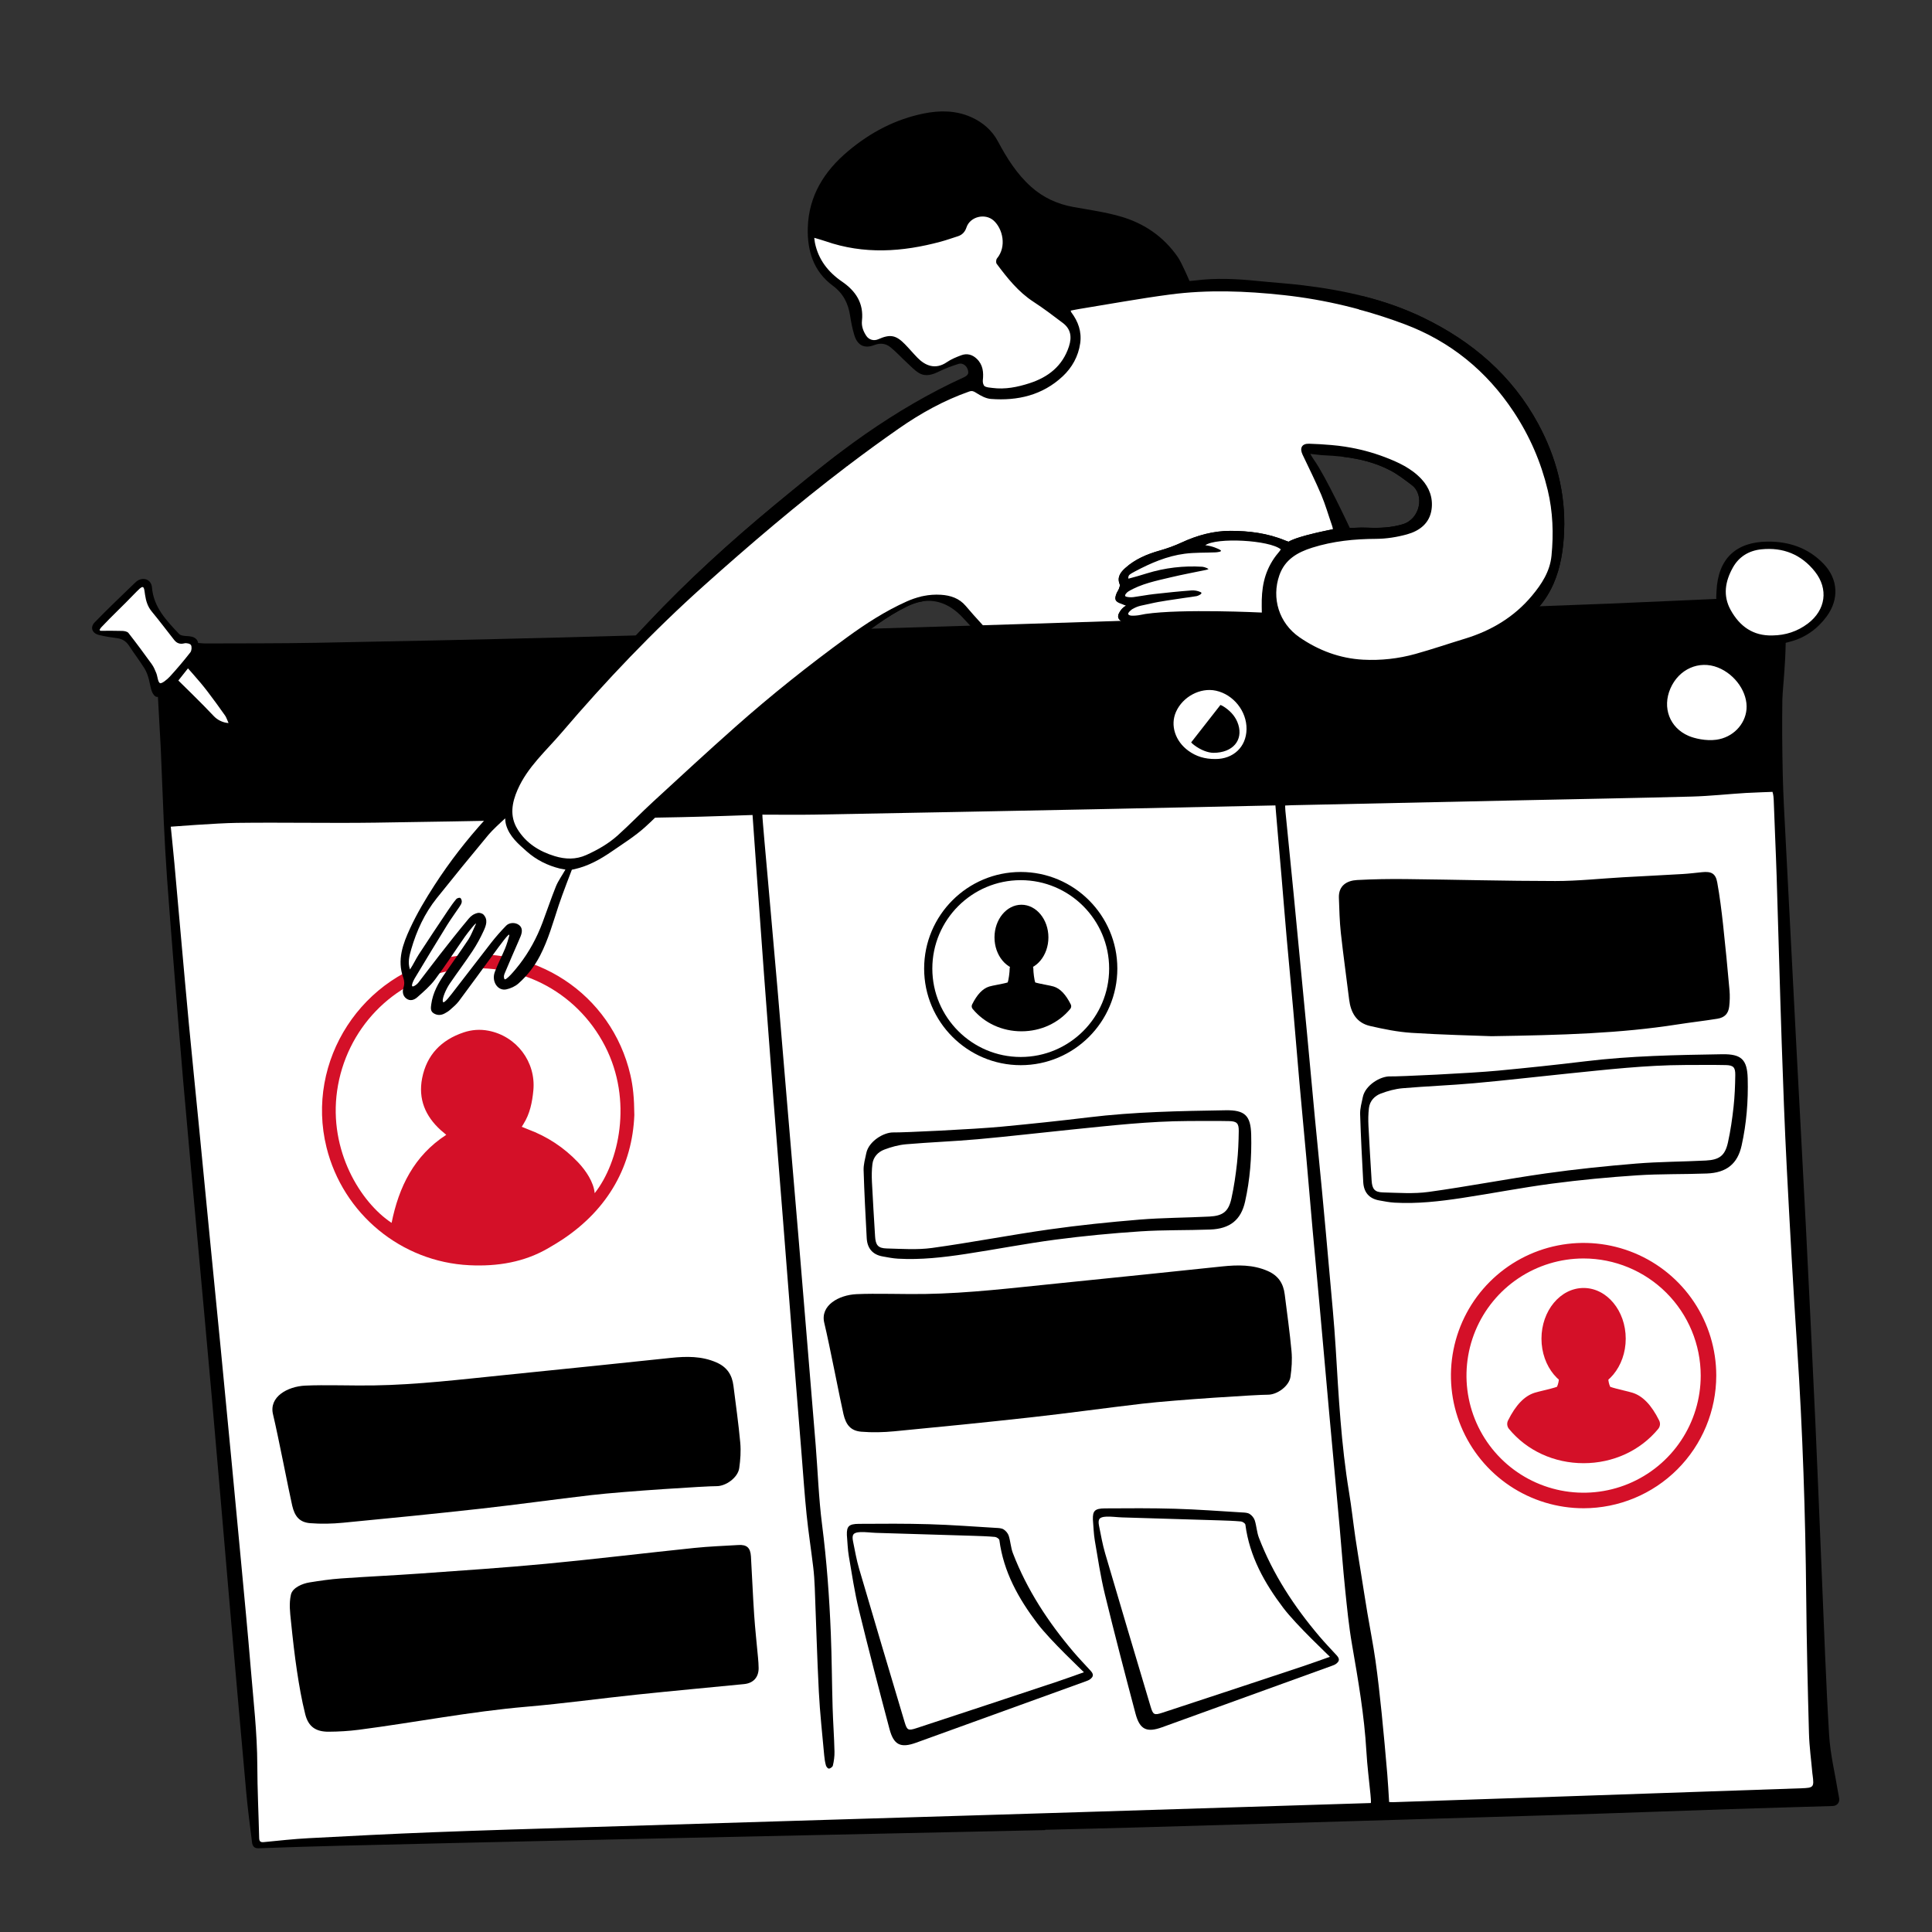 <svg width="226" height="226" viewBox="0 0 226 226" fill="none" xmlns="http://www.w3.org/2000/svg">
<rect x="0" y="0" width="226" height="226" fill="#333333" stroke="none"/>
<g clip-path="url(#clip0_1644_1421)">
<path d="M179.676 49.734C176.834 44.465 172.339 40.319 166.316 37.411C162.449 35.543 158.016 34.354 152.366 33.669C151.319 33.542 150.247 33.45 149.21 33.361C148.505 33.301 147.776 33.238 147.059 33.165C145.091 32.964 142.498 32.776 139.893 33.103C139.428 33.161 139.162 33.169 139.151 33.169C139.026 33.169 138.914 33.099 138.866 32.985C138.857 32.964 137.975 30.889 137.532 30.246C135.947 27.951 133.727 26.386 130.934 25.594C129.546 25.201 128.084 24.952 126.669 24.71C126.291 24.646 125.913 24.581 125.535 24.514C123.55 24.161 121.825 23.338 120.407 22.068C118.608 20.457 117.411 18.447 116.477 16.694C115.832 15.483 114.813 14.564 113.449 13.963C111.915 13.288 110.178 13.159 108.139 13.568C105.027 14.193 102.088 15.653 99.403 17.908C96.397 20.433 94.889 23.295 94.794 26.658C94.712 29.587 95.627 31.718 97.592 33.174C98.811 34.078 99.494 35.258 99.741 36.891C99.866 37.715 100.02 38.43 100.212 39.079C100.373 39.621 100.62 39.977 100.948 40.137C101.267 40.293 101.682 40.273 102.183 40.078C102.958 39.775 103.724 39.88 104.34 40.375C104.777 40.724 105.177 41.12 105.565 41.503C105.785 41.72 106.012 41.944 106.241 42.155C106.36 42.264 106.477 42.378 106.591 42.487C106.947 42.832 107.284 43.158 107.672 43.383C108.3 43.747 108.934 43.57 109.755 43.165C110.402 42.846 111.135 42.562 112.061 42.272C112.359 42.178 112.707 42.241 112.991 42.44C113.334 42.681 113.544 43.083 113.564 43.543C113.589 44.084 113.04 44.335 112.859 44.417C109.051 46.153 105.315 48.305 101.437 50.998C97.747 53.56 94.23 56.476 90.829 59.297L90.755 59.358C85.079 64.065 80.277 68.525 76.076 72.991C74.868 74.274 73.659 75.555 72.449 76.835C69.47 79.987 66.391 83.246 63.41 86.493C61.511 88.561 59.63 90.828 59.304 93.787C59.296 93.862 59.26 93.931 59.203 93.981C59.187 93.995 57.6 95.38 57.04 95.994C54.818 98.432 52.812 101.029 51.079 103.711C49.84 105.628 48.939 107.221 48.243 108.725C47.453 110.434 46.741 112.267 47.45 114.242C47.623 114.724 47.633 115.165 47.483 115.629C47.422 115.814 47.324 116.275 47.711 116.564C47.982 116.767 48.287 116.721 48.617 116.429L48.794 116.272C49.453 115.689 50.135 115.087 50.651 114.398C51.455 113.327 52.223 112.199 52.966 111.107C53.35 110.543 53.747 109.959 54.145 109.39C54.266 109.217 54.566 108.822 54.858 108.462C55.251 107.978 55.459 107.721 55.668 107.721C55.72 107.721 55.772 107.737 55.827 107.769C55.945 107.838 56.056 107.984 55.912 108.288C55.827 108.469 55.74 108.664 55.656 108.853C55.454 109.307 55.264 109.736 55.064 110.037C54.349 111.111 53.597 112.184 52.871 113.222C52.678 113.497 52.486 113.772 52.294 114.047C51.63 114.998 50.928 116.154 50.746 117.526L50.74 117.57C50.688 117.961 50.685 118.145 50.882 118.271C51.188 118.467 51.517 118.474 51.858 118.293C52.036 118.198 52.263 118.069 52.446 117.907C52.503 117.856 52.561 117.805 52.619 117.754C52.925 117.485 53.215 117.231 53.438 116.933C54.368 115.691 55.3 114.416 56.201 113.183C56.65 112.569 57.099 111.955 57.55 111.342C57.603 111.269 57.666 111.183 57.735 111.088C58.002 110.722 58.367 110.221 58.685 109.817C59.225 109.132 59.435 108.939 59.7 109.065C59.797 109.111 59.946 109.236 59.863 109.552C59.775 109.884 59.572 110.576 59.367 111.069C59.205 111.458 59.026 111.844 58.852 112.218C58.614 112.734 58.366 113.266 58.168 113.801C57.99 114.281 58.067 114.813 58.365 115.156C58.489 115.3 58.759 115.527 59.168 115.439C59.652 115.335 60.131 115.104 60.45 114.822C61.458 113.926 62.286 112.86 62.911 111.652C63.681 110.165 64.198 108.544 64.698 106.977C64.823 106.585 64.952 106.181 65.083 105.784C65.496 104.534 66.611 101.654 66.622 101.625C66.641 101.576 66.671 101.534 66.712 101.501C66.752 101.468 66.799 101.446 66.85 101.437C66.954 101.418 67.057 101.397 67.159 101.373C68.501 101.069 69.801 100.451 71.372 99.37C71.648 99.18 71.926 98.992 72.204 98.805C73.248 98.1 74.328 97.372 75.263 96.531C76.214 95.677 77.129 94.743 78.014 93.841C78.807 93.033 79.626 92.197 80.473 91.415C81.621 90.355 82.827 89.323 83.992 88.324C84.905 87.543 85.848 86.735 86.756 85.921C87.195 85.527 87.633 85.133 88.071 84.739C91.68 81.495 95.411 78.141 99.331 75.124L99.553 74.953C101.555 73.411 103.626 71.816 105.961 70.672C107.379 69.978 108.681 69.812 109.943 70.164C110.978 70.454 111.924 71.065 112.836 72.033C113.673 72.921 114.496 73.846 115.293 74.74C115.68 75.175 116.069 75.61 116.459 76.043C116.696 76.306 116.931 76.569 117.167 76.832C118.659 78.501 120.202 80.226 122.016 81.621C125.825 84.55 129.79 85.799 134.136 85.439C136.051 85.28 138.02 84.983 139.989 84.558C144.99 83.478 149.049 81.082 152.054 77.438C152.39 77.031 152.545 76.909 152.573 76.889C152.621 76.854 152.677 76.834 152.736 76.831C152.795 76.828 152.853 76.843 152.904 76.873C152.939 76.893 156.464 78.922 162.516 78.439C164.316 78.177 166.054 77.807 167.682 77.341C170.267 76.601 173.276 75.621 175.993 73.965C178.709 72.311 180.44 70.475 181.441 68.188C182.179 66.499 182.568 64.576 182.665 62.135C182.833 57.894 181.828 53.722 179.676 49.734L179.676 49.734ZM165.844 60.874C163.585 63.058 160.196 62.305 157.259 62.456C157.41 61.552 156.883 60.799 156.506 60.121C155.226 57.637 153.825 55.164 152.695 52.68C152.796 52.68 161.823 52.648 165.844 56.507C166.997 57.613 166.974 59.82 165.844 60.874Z" fill="white"/>
<path d="M57.792 111.52C56.421 113.385 55.066 115.261 53.679 117.114C53.392 117.497 53.007 117.81 52.646 118.132C52.455 118.302 52.227 118.438 52 118.559C51.572 118.786 51.13 118.787 50.719 118.525C50.325 118.272 50.398 117.857 50.447 117.486C50.627 116.129 51.278 114.975 52.046 113.875C52.975 112.544 53.914 111.22 54.813 109.87C55.082 109.466 55.357 108.756 55.64 108.159C55.922 107.563 54.666 109.171 54.392 109.562C53.224 111.234 52.115 112.948 50.892 114.578C50.311 115.354 49.549 116.005 48.817 116.654C48.47 116.962 47.991 117.15 47.53 116.805C47.096 116.481 47.057 115.962 47.196 115.535C47.337 115.102 47.305 114.732 47.166 114.344C46.428 112.288 47.139 110.394 47.97 108.598C48.779 106.848 49.776 105.17 50.825 103.547C52.602 100.798 54.611 98.213 56.817 95.791C57.395 95.156 59.005 93.754 59.005 93.754C59.34 90.716 61.262 88.387 63.188 86.289C67.361 81.743 71.627 77.281 75.856 72.785C80.451 67.9 85.403 63.404 90.563 59.126C94.052 56.232 97.538 53.338 101.265 50.751C104.902 48.225 108.7 45.981 112.734 44.143C112.961 44.039 113.278 43.863 113.264 43.556C113.229 42.804 112.607 42.416 112.151 42.559C111.38 42.801 110.611 43.079 109.888 43.435C109.105 43.821 108.312 44.102 107.521 43.644C106.968 43.322 106.516 42.818 106.037 42.376C105.404 41.793 104.822 41.147 104.152 40.609C103.619 40.182 102.976 40.091 102.293 40.358C101.115 40.819 100.294 40.414 99.924 39.164C99.708 38.437 99.557 37.686 99.444 36.935C99.224 35.489 98.642 34.327 97.413 33.416C95.165 31.75 94.418 29.341 94.493 26.649C94.599 22.902 96.423 20.017 99.21 17.677C101.805 15.498 104.73 13.946 108.08 13.273C109.946 12.898 111.802 12.909 113.571 13.688C114.929 14.286 116.032 15.218 116.743 16.552C117.781 18.5 118.947 20.356 120.608 21.844C122.032 23.12 123.703 23.882 125.588 24.218C127.405 24.541 129.246 24.803 131.016 25.305C133.8 26.094 136.116 27.666 137.779 30.075C138.246 30.751 139.143 32.868 139.143 32.868C139.143 32.868 139.4 32.861 139.855 32.804C142.269 32.501 144.679 32.619 147.089 32.865C148.859 33.046 150.637 33.156 152.402 33.37C157.261 33.959 162.016 35 166.447 37.139C172.193 39.914 176.879 43.914 179.942 49.591C182.045 53.489 183.143 57.685 182.966 62.146C182.882 64.257 182.572 66.351 181.717 68.308C180.569 70.932 178.536 72.769 176.15 74.222C173.547 75.808 170.675 76.797 167.765 77.63C166.06 78.119 164.306 78.483 162.55 78.738C156.31 79.239 152.751 77.132 152.751 77.132C152.751 77.132 152.615 77.23 152.287 77.629C149.085 81.512 144.915 83.802 140.053 84.852C138.115 85.271 136.137 85.575 134.162 85.738C129.546 86.121 125.48 84.665 121.833 81.86C119.714 80.23 118.008 78.209 116.235 76.245C115.03 74.909 113.851 73.549 112.617 72.24C111.854 71.429 110.967 70.763 109.862 70.454C108.535 70.083 107.285 70.359 106.093 70.942C103.701 72.114 101.612 73.748 99.515 75.362C95.136 78.732 91.065 82.459 86.957 86.144C84.887 88.001 82.72 89.751 80.677 91.636C78.888 93.287 77.274 95.129 75.464 96.755C74.267 97.831 72.877 98.699 71.543 99.617C70.219 100.529 68.822 101.305 67.225 101.667C67.038 101.71 66.903 101.733 66.903 101.733C66.903 101.733 65.785 104.622 65.369 105.878C64.709 107.876 64.153 109.908 63.178 111.79C62.535 113.035 61.687 114.125 60.65 115.047C60.269 115.385 59.734 115.626 59.231 115.734C58.235 115.948 57.473 114.807 57.886 113.696C58.232 112.762 58.705 111.875 59.089 110.953C59.287 110.476 59.485 109.8 59.572 109.475C59.754 108.787 58.319 110.804 57.792 111.52ZM125.243 36.336C125.28 36.436 125.287 36.491 125.316 36.53C126.125 37.606 126.551 38.799 126.358 40.156C126.14 41.688 125.406 42.998 124.307 44.026C121.951 46.229 119.046 46.906 115.911 46.667C115.314 46.622 114.703 46.282 114.181 45.948C113.881 45.756 113.701 45.684 113.364 45.802C110.417 46.837 107.709 48.339 105.162 50.113C97.126 55.708 89.631 61.985 82.346 68.508C76.397 73.835 70.897 79.611 65.711 85.688C63.88 87.834 61.715 89.716 60.554 92.369C59.893 93.878 59.605 95.438 60.514 96.947C61.517 98.613 63.072 99.589 64.899 100.145C66.138 100.522 67.365 100.565 68.596 100.011C69.932 99.41 71.191 98.687 72.274 97.714C73.686 96.446 75.004 95.074 76.401 93.789C79.596 90.85 82.783 87.901 86.032 85.023C90.218 81.316 94.589 77.832 99.112 74.541C101.313 72.94 103.589 71.468 106.084 70.35C107.362 69.777 108.677 69.488 110.067 69.575C111.187 69.646 112.206 69.98 112.965 70.875C113.266 71.23 113.569 71.584 113.879 71.93C114.628 72.768 115.396 73.589 116.131 74.439C117.307 75.799 118.397 77.24 119.637 78.539C123.583 82.673 128.435 84.749 134.166 84.656C136.54 84.618 138.813 83.989 141.07 83.295C144.991 82.09 148.466 80.199 151.095 76.956C151.507 76.448 151.488 76.448 151.488 76.448C151.488 76.448 149.148 74.61 148.429 73.65C148.122 73.239 147.761 72.701 147.761 72.701C147.761 72.701 147.068 72.719 146.743 72.69C143.912 72.432 141.075 72.368 138.239 72.623C136.654 72.766 135.07 72.933 133.489 73.112C132.671 73.204 131.904 73.103 131.189 72.68C130.842 72.475 130.694 72.187 130.861 71.808C131.017 71.454 131.299 71.075 131.732 70.852C131.673 70.822 131.268 70.658 131.177 70.627C130.452 70.383 130.329 70.138 130.604 69.431C130.678 69.24 130.813 69.073 130.884 68.881C130.946 68.714 131.036 68.495 130.978 68.355C130.632 67.511 131.092 66.932 131.637 66.443C132.785 65.411 134.171 64.828 135.648 64.41C136.531 64.16 137.405 63.843 138.237 63.458C140.049 62.62 141.959 62.099 143.929 62.101C146.104 62.103 148.281 62.373 150.332 63.228C150.494 63.295 150.727 63.372 150.727 63.372C151.913 62.661 155.905 61.921 155.905 61.921C155.905 61.921 155.941 61.829 155.81 61.453C155.392 60.262 155.047 59.041 154.557 57.88C153.885 56.289 153.11 54.741 152.369 53.179C152.003 52.407 152.291 51.884 153.127 51.905C154.006 51.928 154.885 51.986 155.761 52.061C157.891 52.243 159.964 52.702 161.962 53.461C163.554 54.065 165.1 54.777 166.286 56.052C167.201 57.037 167.64 58.25 167.461 59.575C167.239 61.216 166.052 62.106 164.586 62.512C163.417 62.836 162.174 63.034 160.963 63.039C158.419 63.05 155.937 63.302 153.499 64.069C151.746 64.621 150.292 65.468 149.652 67.296C148.712 69.985 149.608 72.904 151.999 74.557C154.227 76.097 156.725 77.038 159.449 77.183C161.513 77.293 163.571 77.066 165.565 76.511C167.511 75.97 169.426 75.314 171.359 74.725C174.444 73.786 177.116 72.195 179.197 69.705C180.339 68.339 181.309 66.857 181.489 65.02C181.743 62.438 181.653 59.864 181.047 57.336C180.259 54.049 178.941 51.005 177.061 48.164C173.886 43.365 169.641 39.917 164.297 37.91C159.742 36.198 155.027 35.05 150.162 34.52C145.723 34.037 141.288 33.868 136.861 34.452C133.313 34.919 129.79 35.57 126.256 36.142C125.922 36.196 125.592 36.269 125.243 36.335L125.243 36.336ZM95.251 27.819C95.282 28.059 95.295 28.239 95.331 28.415C95.734 30.373 96.878 31.831 98.487 32.933C100.113 34.047 101.051 35.473 100.83 37.514C100.76 38.165 100.982 38.742 101.33 39.276C101.64 39.752 102.221 39.912 102.741 39.682C104.124 39.07 104.802 39.188 105.852 40.261C106.359 40.779 106.825 41.338 107.332 41.856C108.216 42.759 109.406 43.296 110.767 42.361C111.272 42.014 111.863 41.775 112.442 41.558C113.113 41.306 113.738 41.471 114.258 41.969C114.993 42.671 115.071 43.552 114.968 44.501C114.944 44.725 115.028 45.077 115.185 45.178C115.428 45.333 115.775 45.337 116.081 45.378C117.573 45.576 119.011 45.285 120.418 44.832C122.622 44.122 124.291 42.821 125.041 40.532C125.42 39.374 125.226 38.462 124.337 37.787C123.209 36.931 122.077 36.073 120.891 35.302C119.111 34.143 117.831 32.522 116.588 30.859C116.489 30.726 116.512 30.366 116.623 30.232C117.785 28.837 117.292 26.757 116.241 25.808C115.236 24.901 113.47 25.336 113.053 26.609C112.885 27.119 112.566 27.475 112.045 27.639C111.386 27.846 110.735 28.082 110.069 28.262C105.563 29.484 101.058 29.784 96.56 28.216C96.157 28.076 95.744 27.968 95.251 27.819V27.819ZM66.149 101.712C66.149 101.712 65.65 101.635 65.499 101.598C64.047 101.238 62.746 100.59 61.622 99.593C60.623 98.706 59.601 97.846 59.203 96.488C59.112 96.175 59.101 95.726 59.101 95.726C58.613 96.163 57.571 97.132 57.157 97.63C55.111 100.088 53.087 102.564 51.091 105.064C49.67 106.844 48.728 108.882 48.099 111.063C47.882 111.817 47.676 112.584 47.958 113.407C48.345 112.835 48.625 112.209 48.993 111.641C50.118 109.903 51.274 108.185 52.426 106.464C52.724 106.02 53.034 105.58 53.375 105.169C53.466 105.06 53.749 104.978 53.846 105.039C53.963 105.112 54.038 105.36 54.016 105.517C53.99 105.711 53.863 105.9 53.749 106.071C53.271 106.789 52.755 107.484 52.301 108.217C51.022 110.285 49.76 112.365 48.51 114.451C48.373 114.678 47.913 115.606 48.445 115.341C48.652 115.238 48.832 115.084 48.968 114.91C49.806 113.834 50.616 112.736 51.458 111.663C52.565 110.251 53.674 108.839 54.827 107.464C55.088 107.153 55.399 106.904 55.899 106.789C56.081 106.747 56.419 106.836 56.561 106.987C57.126 107.588 56.858 108.275 56.583 108.879C56.212 109.693 55.78 110.489 55.287 111.235C54.43 112.531 53.492 113.774 52.616 115.058C52.193 115.679 51.707 116.768 51.803 117.163C51.899 117.558 52.794 116.313 53.189 115.809C54.629 113.974 56.028 112.107 57.467 110.271C58.009 109.579 58.595 108.916 59.208 108.286C59.595 107.888 60.282 107.886 60.696 108.187C61.078 108.464 61.152 108.9 60.914 109.502C60.837 109.695 60.753 109.885 60.67 110.075C60.142 111.294 59.605 112.509 59.095 113.735C59.006 113.947 58.879 114.189 59.004 114.513C59.129 114.837 60.298 113.425 60.766 112.82C61.911 111.337 62.8 109.694 63.462 107.936C63.994 106.523 64.472 105.089 65.036 103.689C65.302 103.03 65.809 102.332 66.149 101.713L66.149 101.712ZM140.441 69.277C140.769 69.436 140.15 69.707 139.984 69.739C139.526 69.828 139.06 69.871 138.6 69.944C137.219 70.165 135.821 70.318 134.465 70.641C133.598 70.848 133.203 70.837 132.458 71.257C132.385 71.298 131.818 71.723 131.998 71.901C132.179 72.08 132.577 72.033 132.862 72.017C133.239 71.997 133.611 71.886 133.987 71.831C138.267 71.202 147.598 71.666 147.598 71.666L147.588 70.924C147.559 68.912 147.816 67.088 149.052 65.284C149.355 64.843 149.602 64.624 149.824 64.272C148.489 63.17 142.299 62.847 140.987 63.787C141.711 63.854 142.523 64.186 142.769 64.365C143.016 64.544 142.359 64.611 142.156 64.62C140.966 64.672 139.763 64.627 138.586 64.78C136.506 65.05 134.596 65.876 132.755 66.853C132.519 66.978 132.192 67.154 132.081 67.279C131.969 67.405 131.961 67.624 131.997 67.698C132.64 67.539 133.511 67.277 134.143 67.081C136.265 66.425 138.431 66.168 140.645 66.305C140.881 66.32 141.46 66.553 141.33 66.597C141.2 66.641 141.179 66.652 141.101 66.668C139.717 66.957 138.324 67.213 136.949 67.541C135.262 67.943 133.467 68.299 131.969 69.205C131.797 69.31 131.495 69.647 131.641 69.761C131.788 69.875 132.285 69.897 132.57 69.86C133.376 69.754 134.175 69.594 134.982 69.502C136.44 69.337 137.9 69.187 139.363 69.077C139.715 69.05 140.113 69.119 140.441 69.277L140.441 69.277ZM153.274 53.094C153.459 53.398 153.558 53.589 153.684 53.761C155.068 55.683 157.887 61.74 157.887 61.74C157.887 61.74 158.091 61.77 158.492 61.742C159.008 61.707 159.528 61.711 160.045 61.732C161.414 61.788 162.771 61.722 164.089 61.327C166.135 60.715 166.667 57.89 165.152 56.745C164.327 56.121 163.498 55.474 162.585 55.003C160.179 53.764 157.557 53.375 154.882 53.258C154.394 53.236 153.908 53.16 153.274 53.094Z" fill="black"/>
</g>
<g clip-path="url(#clip1_1644_1421)">
<path d="M20.236 75.4C19.724 75.4 19.246 75.418 18.876 75.463C18.627 75.493 18.443 75.715 18.457 75.968C18.825 81.637 19.089 87.131 19.28 91.775C20.837 123.424 24.593 154.733 27.047 186.283C27.918 195.677 28.547 205.142 29.665 214.553C29.704 214.859 29.742 215.164 29.78 215.469C29.828 215.852 29.962 215.915 30.226 215.905C90.137 214.349 150.667 213.275 210.719 211.071C211.936 211.035 213.153 210.999 214.37 210.963C214.663 210.956 214.879 210.755 214.849 210.457C213.009 201.896 213.317 193.057 212.815 184.39C211.736 156.276 209.987 126.052 208.561 97.872C208.252 91.963 207.97 85.663 208.314 80.022C208.303 78.605 209.47 70.074 207.354 70.061C143.916 72.463 84.253 75.29 20.236 75.4Z" fill="white"/>
<path d="M215.149 210.432C215.129 210.2 215.065 209.971 215.027 209.74C214.661 207.485 214.105 205.242 213.967 202.973C213.589 196.78 213.382 190.576 213.116 184.376C212.864 178.509 212.643 172.639 212.374 166.772C212.02 159.066 211.645 151.361 211.256 143.657C210.907 136.755 210.523 129.854 210.162 122.953C209.724 114.587 209.291 106.222 208.862 97.856C208.739 95.456 208.597 93.055 208.543 90.652C208.478 87.718 208.45 84.781 208.495 81.847C208.52 80.228 209.323 74.363 208.556 70.701C208.436 70.131 207.921 69.733 207.34 69.76C203.726 69.924 191.507 70.486 188.28 70.609C178.987 70.963 169.693 71.316 160.399 71.647C152.102 71.942 143.805 72.215 135.507 72.483C124.607 72.836 113.707 73.192 102.806 73.516C90.241 73.891 77.676 74.256 65.11 74.581C55.774 74.823 46.437 75.018 37.099 75.191C32.714 75.272 28.327 75.253 23.941 75.269C23.772 75.269 20.422 74.97 18.839 75.163C18.431 75.213 18.133 75.574 18.157 75.984C18.287 78.251 18.732 85.976 18.805 87.554C18.938 90.408 19.024 93.264 19.158 96.118C19.262 98.327 19.383 100.536 19.54 102.741C19.785 106.176 20.061 109.609 20.334 113.042C20.688 117.471 21.032 121.901 21.417 126.328C21.937 132.294 22.491 138.258 23.032 144.223C23.624 150.754 24.232 157.284 24.809 163.816C25.413 170.655 25.99 177.497 26.579 184.338C26.738 186.191 26.894 188.045 27.056 189.897C27.634 196.47 28.201 203.044 28.799 209.615C28.979 211.583 29.237 213.544 29.481 215.506C29.532 215.91 29.702 216.225 30.236 216.206C33.347 216.093 36.458 215.99 39.569 215.915C48.417 215.699 57.265 215.488 66.113 215.294C84.828 214.883 103.543 214.484 122.258 214.081L122.258 214.044C126.055 213.947 129.853 213.863 133.65 213.752C149.66 213.284 165.67 212.817 181.68 212.33C188.569 212.12 195.456 211.857 202.345 211.629C206.356 211.496 210.368 211.384 214.379 211.263C214.856 211.249 215.188 210.902 215.149 210.432L215.149 210.432ZM195.397 80.542C196.383 78.263 198.751 77.213 200.947 78.081C203.005 78.893 204.475 81.043 204.3 82.984C204.141 84.751 202.708 86.269 200.765 86.533C199.555 86.698 198.216 86.382 197.511 86.076C195.302 85.117 194.432 82.774 195.397 80.542ZM137.561 83.28C138.351 81.494 140.404 80.4 142.228 80.793C144.289 81.238 145.851 83.201 145.816 85.305C145.781 87.398 144.248 88.793 142.18 88.788C140.892 88.798 139.904 88.467 139.021 87.829C137.468 86.706 136.872 84.835 137.561 83.28ZM76.857 82.329C78.873 80.923 81.925 81.283 83.558 83.12C85.243 85.015 84.453 88.403 81.99 89.524C81.366 89.808 80.678 89.942 79.915 89.939C79.058 89.934 78.111 89.822 77.344 89.477C74.428 88.164 74.233 84.161 76.857 82.329L76.857 82.329ZM160.354 210.914C160.354 210.914 137.673 211.624 126.771 211.966C118.101 212.239 109.43 212.492 100.76 212.756C90.133 213.079 79.506 213.4 68.88 213.731C62.812 213.919 56.745 214.096 50.679 214.33C45.808 214.519 40.94 214.768 36.072 215.028C34.334 215.121 32.602 215.312 30.87 215.484C30.446 215.526 30.325 215.388 30.316 214.98C30.249 212.162 30.107 209.344 30.099 206.526C30.088 202.684 29.637 198.877 29.324 195.059C28.99 191.001 28.595 186.948 28.218 182.894C27.844 178.878 27.462 174.863 27.079 170.848C26.667 166.522 26.253 162.196 25.831 157.871C25.399 153.429 24.954 148.987 24.519 144.545C24.09 140.162 23.668 135.777 23.238 131.394C22.862 127.556 22.471 123.72 22.105 119.882C21.786 116.531 21.492 113.177 21.19 109.825C20.925 106.882 20.664 103.939 20.401 100.996C20.295 99.808 19.976 96.704 19.976 96.704C19.976 96.704 25.328 96.289 27.67 96.258C33.094 96.187 38.52 96.31 43.943 96.231C55.865 96.057 67.787 95.808 79.709 95.588C82.234 95.542 88.031 95.336 88.031 95.336C88.031 95.336 88.929 108.095 89.378 114.069C89.739 118.872 90.095 123.675 90.466 128.476C90.828 133.161 91.21 137.844 91.579 142.528C91.942 147.134 92.297 151.74 92.662 156.346C93.032 161.01 93.408 165.674 93.784 170.338C93.968 172.621 94.12 174.907 94.355 177.185C94.565 179.228 94.881 181.259 95.126 183.298C95.222 184.094 95.276 184.897 95.308 185.698C95.469 189.767 95.576 193.839 95.786 197.906C95.914 200.387 96.189 202.862 96.413 205.338C96.448 205.726 96.507 206.129 96.613 206.504C96.655 206.653 96.799 206.863 96.949 206.883C97.099 206.903 97.389 206.689 97.424 206.543C97.552 206.014 97.628 205.442 97.616 204.905C97.578 203.183 97.447 201.464 97.397 199.742C97.312 196.866 97.304 193.987 97.188 191.112C97.017 186.847 96.708 182.594 96.164 178.353C95.769 175.27 95.665 172.149 95.416 169.047C95.109 165.222 94.788 161.398 94.471 157.574C94.11 153.203 93.751 148.833 93.383 144.463C92.944 139.234 92.494 134.007 92.053 128.779C91.687 124.448 91.333 120.116 90.96 115.786C90.593 111.514 90.207 107.245 89.833 102.974C89.625 100.595 89.159 95.609 89.181 95.296C91.267 95.296 93.376 95.328 95.409 95.29C106.333 95.091 117.257 94.88 128.181 94.661C134.916 94.526 149.195 94.215 149.195 94.215L149.263 95.048C149.469 97.562 149.699 100.074 149.913 102.588C150.114 104.946 150.299 107.306 150.507 109.663C150.758 112.508 151.033 115.351 151.284 118.195C151.532 121.002 151.755 123.81 152.003 126.616C152.264 129.559 152.549 132.5 152.813 135.442C153.062 138.229 153.29 141.017 153.54 143.803C153.798 146.687 154.074 149.57 154.337 152.454C154.525 154.5 154.705 156.546 154.888 158.592C155.091 160.872 155.292 163.152 155.498 165.432C155.692 167.575 155.893 169.718 156.089 171.861C156.297 174.121 156.507 176.381 156.708 178.641C156.923 181.058 157.099 183.478 157.348 185.891C157.57 188.046 157.781 190.208 158.15 192.341C158.87 196.502 159.594 200.656 159.837 204.882C159.933 206.561 160.15 208.233 160.314 209.908C160.407 210.853 160.354 210.914 160.354 210.914L160.354 210.914ZM210.689 209.188C201.413 209.502 192.137 209.827 182.861 210.144C176.227 210.371 169.593 210.592 162.959 210.814C162.805 210.819 162.651 210.801 162.496 210.794C162.421 209.646 162.37 208.574 162.278 207.506C162.072 205.132 161.865 202.757 161.621 200.387C161.409 198.327 161.186 196.268 160.895 194.219C160.631 192.366 160.261 190.527 159.952 188.68C159.689 187.104 159.445 185.524 159.193 183.945C158.975 182.579 158.745 181.214 158.545 179.845C158.289 178.087 158.099 176.319 157.809 174.567C156.884 168.974 156.587 163.326 156.245 157.68C156.068 154.751 155.776 151.829 155.519 148.905C155.233 145.65 154.935 142.397 154.629 139.144C154.365 136.339 154.076 133.536 153.809 130.731C153.498 127.459 153.206 124.185 152.895 120.913C152.38 115.498 151.861 110.085 151.336 104.671C151.018 101.401 150.686 98.132 150.362 94.863C150.343 94.673 150.343 94.481 150.331 94.228C150.623 94.214 150.87 94.197 151.117 94.192C160.005 94 168.892 93.808 177.78 93.619C184.495 93.475 191.21 93.359 197.924 93.179C200.015 93.123 202.101 92.888 204.19 92.761C205.01 92.711 207.342 92.63 207.342 92.63C207.342 92.63 207.463 92.964 207.483 93.546C207.584 96.538 207.732 99.528 207.827 102.52C208.033 108.997 208.198 115.475 208.417 121.951C208.582 126.863 208.761 131.775 209.015 136.682C209.378 143.701 209.768 150.719 210.232 157.732C210.872 167.407 211.192 177.092 211.285 186.786C211.335 192.112 211.463 197.437 211.608 202.761C211.652 204.342 211.872 205.919 212.012 207.497C212.015 207.536 212.025 207.574 212.03 207.613C212.225 209.079 212.158 209.138 210.689 209.188V209.188ZM141.941 88.063C141.304 88.055 140.461 87.743 139.704 87.171C139.405 86.944 139.341 86.84 139.341 86.84L142.762 82.466C142.762 82.466 142.95 82.512 143.321 82.772C144.049 83.283 144.596 83.925 144.858 84.78C145.412 86.581 144.237 88.056 141.941 88.064V88.063ZM80.103 88.964C79.525 88.895 78.954 88.723 78.419 88.507C77.012 87.939 76.318 86.896 76.365 85.54C76.408 84.306 77.231 83.322 78.623 82.841C80.011 82.36 81.797 82.838 82.738 83.97C83.515 84.904 83.52 85.938 83.026 86.996C82.454 88.222 81.524 89.133 80.103 88.964Z" fill="black"/>
</g>
<g clip-path="url(#clip2_1644_1421)">
<path d="M174.452 121.211C172.401 121.131 168.759 121.052 165.128 120.82C163.493 120.715 161.86 120.383 160.259 120.014C158.68 119.649 158.004 118.449 157.817 116.915C157.501 114.315 157.13 111.721 156.847 109.118C156.699 107.761 156.671 106.39 156.62 105.024C156.567 103.597 157.552 103.008 158.746 102.943C160.648 102.84 162.558 102.811 164.463 102.832C170.288 102.896 176.112 103.059 181.937 103.06C184.586 103.061 187.235 102.769 189.885 102.619C192.201 102.488 194.518 102.378 196.833 102.241C197.596 102.196 198.355 102.101 199.116 102.024C200.181 101.916 200.686 102.175 200.874 103.204C201.172 104.837 201.376 106.489 201.558 108.14C201.84 110.708 202.084 113.281 202.314 115.855C202.369 116.472 202.349 117.106 202.28 117.723C202.186 118.567 201.75 119.03 200.896 119.168C199.344 119.419 197.78 119.593 196.227 119.836C189.538 120.884 182.794 121.081 174.452 121.212V121.211Z" fill="black"/>
</g>
<g clip-path="url(#clip3_1644_1421)">
<path d="M162.558 126.213C161.491 126.213 159.963 127.213 159.717 128.385C159.688 128.52 159.658 128.656 159.627 128.792C159.512 129.301 159.392 129.828 159.407 130.322C159.486 132.976 159.63 135.663 159.77 138.261C159.827 139.333 160.356 139.943 161.385 140.125C161.477 140.142 161.57 140.159 161.663 140.176C162.151 140.264 162.655 140.356 163.145 140.384C165.858 140.537 168.519 140.212 170.99 139.837C172.416 139.621 173.863 139.376 175.263 139.139C177.302 138.793 179.41 138.436 181.497 138.161C184.648 137.745 188 137.418 191.462 137.188C193.072 137.081 194.711 137.062 196.296 137.043C197.395 137.03 198.532 137.016 199.647 136.973C201.816 136.89 202.983 135.957 203.432 133.947C203.973 131.527 204.211 128.911 204.141 126.173C204.088 124.113 203.535 123.59 201.453 123.622C196.225 123.707 190.818 123.796 185.451 124.45C182.379 124.824 179.05 125.181 175.272 125.54C172.023 125.849 163.548 126.245 162.614 126.214C162.595 126.213 162.577 126.213 162.558 126.213L162.558 126.213Z" fill="white"/>
<path d="M175.243 125.241C178.637 124.918 182.03 124.564 185.414 124.152C190.741 123.503 196.094 123.409 201.448 123.322C203.696 123.285 204.385 123.933 204.442 126.165C204.51 128.805 204.304 131.429 203.727 134.012C203.252 136.137 201.976 137.184 199.659 137.273C196.934 137.378 194.2 137.307 191.482 137.488C188.159 137.708 184.838 138.023 181.537 138.458C178.024 138.922 174.54 139.602 171.036 140.134C168.418 140.531 165.786 140.834 163.128 140.683C162.526 140.649 161.928 140.527 161.332 140.421C160.134 140.208 159.531 139.449 159.468 138.277C159.326 135.629 159.184 132.981 159.105 130.331C159.086 129.665 159.282 128.987 159.421 128.323C159.71 126.952 161.461 125.875 162.624 125.914C163.545 125.945 171.966 125.553 175.243 125.241ZM197.114 124.58C192.496 124.597 187.917 125.125 183.335 125.59C179.709 125.958 176.089 126.385 172.459 126.71C169.668 126.96 166.863 127.059 164.071 127.299C163.206 127.374 162.333 127.616 161.519 127.924C160.789 128.201 160.237 128.79 160.135 129.608C160.049 130.301 160.045 131.011 160.079 131.71C160.182 133.833 160.32 135.954 160.447 138.076C160.508 139.087 160.79 139.46 161.787 139.486C163.564 139.531 165.37 139.668 167.116 139.427C171.692 138.796 176.233 137.913 180.806 137.264C184.314 136.767 187.845 136.404 191.377 136.113C194.09 135.89 196.822 135.896 199.544 135.756C201.148 135.674 201.794 135.168 202.134 133.627C202.436 132.262 202.634 130.869 202.787 129.479C202.923 128.241 202.972 126.989 202.988 125.743C202.999 124.851 202.759 124.61 201.878 124.59C200.29 124.555 198.702 124.58 197.114 124.58Z" fill="black"/>
</g>
<g clip-path="url(#clip4_1644_1421)">
<path d="M99.366 179.535C99.39 179.816 99.409 180.09 99.427 180.356C99.464 180.921 99.5 181.455 99.589 181.975C99.657 182.372 99.723 182.77 99.789 183.168C100.067 184.836 100.354 186.56 100.758 188.22C101.914 192.968 103.163 197.734 104.34 202.178C104.568 203.034 104.853 203.527 105.238 203.729C105.625 203.932 106.202 203.883 107.054 203.576C112.771 201.514 118.581 199.409 124.2 197.373L126.917 196.389C127.062 196.337 127.211 196.282 127.317 196.205C127.509 196.066 127.536 195.985 127.539 195.956C127.542 195.926 127.531 195.836 127.357 195.647C127.168 195.441 126.977 195.236 126.787 195.03C126.305 194.512 125.806 193.975 125.339 193.424C122.062 189.565 119.728 185.76 118.205 181.794C118.06 181.416 117.987 181.02 117.916 180.636C117.858 180.325 117.804 180.03 117.714 179.749C117.647 179.536 117.447 179.288 117.238 179.159C117.079 179.061 116.8 179.045 116.554 179.032L116.47 179.027C115.79 178.986 115.11 178.943 114.43 178.9C112.548 178.779 110.601 178.655 108.687 178.599C105.918 178.518 103.155 178.537 100.483 178.556C99.943 178.56 99.643 178.622 99.512 178.758C99.399 178.875 99.355 179.107 99.366 179.535L99.366 179.535Z" fill="white"/>
<path d="M99.065 179.552C99.039 178.551 99.281 178.263 100.481 178.255C103.219 178.236 105.96 178.218 108.696 178.298C111.296 178.374 113.892 178.572 116.488 178.727C116.797 178.745 117.151 178.751 117.397 178.904C117.659 179.066 117.909 179.366 118.001 179.658C118.211 180.319 118.239 181.043 118.486 181.686C120.131 185.969 122.612 189.748 125.568 193.23C126.213 193.99 126.906 194.709 127.579 195.444C127.948 195.846 127.933 196.13 127.495 196.449C127.355 196.55 127.184 196.612 127.02 196.672C120.399 199.07 113.78 201.47 107.156 203.859C105.352 204.51 104.546 204.127 104.05 202.255C102.819 197.61 101.602 192.96 100.466 188.291C99.964 186.229 99.65 184.12 99.292 182.026C99.158 181.239 99.142 180.432 99.065 179.552ZM126.794 195.615C126.677 195.475 122.882 191.927 121.355 189.917C119.145 187.006 117.388 183.87 116.905 180.158C116.886 180.008 116.575 179.802 116.385 179.785C115.549 179.709 114.707 179.682 113.866 179.656C110.075 179.538 106.282 179.428 102.49 179.31C101.866 179.291 101.24 179.191 100.619 179.223C99.802 179.265 99.628 179.52 99.79 180.324C100.007 181.393 100.194 182.473 100.5 183.517C102.253 189.495 104.033 195.465 105.816 201.434C106.104 202.398 106.224 202.476 107.21 202.153C112.707 200.351 118.198 198.528 123.688 196.705C124.703 196.367 125.707 195.997 126.794 195.615Z" fill="black"/>
</g>
<g clip-path="url(#clip5_1644_1421)">
<path d="M69.158 174.894C64.855 175.394 60.563 175.999 56.258 176.478C50.885 177.075 45.505 177.611 40.124 178.126C38.85 178.248 37.55 178.28 36.277 178.176C35.014 178.072 34.472 177.357 34.182 176.127C33.834 174.647 32.542 167.955 31.937 165.448C31.439 163.385 33.651 162.185 35.688 162.086C37.928 161.977 41.196 162.103 43.691 162.064C48.869 161.984 54.006 161.354 59.151 160.836C62.665 160.483 66.178 160.122 69.691 159.759C72.621 159.456 75.55 159.139 78.481 158.841C80.293 158.656 82.077 158.613 83.816 159.378C85.053 159.921 85.638 160.833 85.796 162.102C86.074 164.323 86.391 166.54 86.594 168.767C86.683 169.75 86.612 170.765 86.472 171.745C86.314 172.846 84.902 173.867 83.798 173.847C82.803 173.829 73.033 174.444 69.158 174.894L69.158 174.894Z" fill="black"/>
</g>
<g clip-path="url(#clip6_1644_1421)">
<path d="M34.031 189.6C33.934 188.657 33.792 187.587 34.033 186.531C34.221 185.709 35.392 185.236 36.205 185.106C37.424 184.91 38.65 184.73 39.88 184.643C42.954 184.424 46.033 184.289 49.106 184.069C54.038 183.715 58.974 183.39 63.895 182.924C69.677 182.376 75.443 181.673 81.22 181.074C82.936 180.896 84.665 180.834 86.389 180.731C87.357 180.672 87.782 181.051 87.843 182.069C87.979 184.348 88.066 186.63 88.22 188.908C88.332 190.577 88.521 192.242 88.671 193.909C88.707 194.317 88.742 194.726 88.743 195.135C88.744 196.212 88.118 196.895 87.038 197.001C82.86 197.411 78.679 197.793 74.504 198.231C70.191 198.683 65.892 199.279 61.573 199.649C54.992 200.214 48.517 201.493 41.98 202.343C40.815 202.494 39.633 202.564 38.459 202.571C36.933 202.581 36.07 201.982 35.703 200.516C35.286 198.854 34.993 197.157 34.738 195.461C34.455 193.572 34.254 191.776 34.031 189.6L34.031 189.6Z" fill="black"/>
</g>
<g clip-path="url(#clip7_1644_1421)">
<path d="M206.875 63.656C206.829 63.656 206.783 63.656 206.737 63.657C203.151 63.7 201.252 65.558 201.094 69.179C201.09 69.288 201.084 69.398 201.078 69.507C201.066 69.745 201.058 69.903 201.072 69.983C201.402 71.852 203.119 75.033 207.288 75.033C207.76 75.033 208.264 74.992 208.802 74.904C208.935 74.882 209.003 74.861 209.106 74.829C209.172 74.809 209.248 74.786 209.354 74.759C210.97 74.342 212.382 73.364 213.436 71.929C214.827 70.037 214.697 67.826 213.096 66.159C211.503 64.498 209.41 63.656 206.875 63.656Z" fill="white"/>
<path d="M208.851 75.201C209.096 75.16 209.166 75.118 209.429 75.05C211.166 74.602 212.607 73.567 213.679 72.108C215.149 70.107 215.035 67.744 213.314 65.951C211.531 64.093 209.267 63.326 206.734 63.356C203.135 63.399 200.962 65.288 200.793 69.166C200.772 69.654 200.748 69.882 200.775 70.035C201.196 72.424 203.529 76.076 208.851 75.201ZM202.706 66.391C203.422 65.108 204.593 64.407 206.034 64.259C208.576 63.997 210.708 64.853 212.3 66.858C213.92 68.9 213.564 71.361 211.484 72.937C210.259 73.864 208.866 74.315 207.337 74.333C205.063 74.398 203.505 73.262 202.451 71.362C201.513 69.671 201.812 67.99 202.706 66.391L202.706 66.391Z" fill="black"/>
</g>
<g clip-path="url(#clip8_1644_1421)">
<path d="M20.253 79.735L20.475 80C20.486 80.014 21.631 81.38 23.087 82.702C24.943 84.388 26.46 85.249 27.48 85.198C26.268 82.461 24.522 79.903 22.291 77.594L22.076 77.372L22.302 77.162C22.76 76.733 22.932 76.168 22.878 75.273C22.876 75.231 22.845 75.089 22.767 75.004C22.548 74.763 22.259 74.734 21.807 74.707L21.793 74.706C21.383 74.681 20.97 74.623 20.732 74.37L20.629 74.261C19.178 72.722 17.678 71.131 17.476 68.75C17.451 68.462 17.326 68.238 17.123 68.119C16.913 67.996 16.633 67.998 16.355 68.125C16.221 68.186 16.079 68.314 15.957 68.432C15.624 68.755 15.29 69.077 14.956 69.399C13.74 70.57 12.483 71.781 11.291 73.012C11.113 73.196 11.042 73.391 11.091 73.561C11.146 73.754 11.354 73.912 11.646 73.983C12.25 74.13 12.922 74.249 13.7 74.345C14.43 74.435 14.956 74.764 15.356 75.379C15.615 75.779 15.896 76.179 16.167 76.565C16.497 77.035 16.838 77.521 17.15 78.019C17.386 78.396 17.573 78.863 17.723 79.447C17.762 79.602 17.797 79.77 17.83 79.933C17.933 80.438 18.051 81.01 18.346 81.207C18.453 81.278 18.737 81.114 18.892 80.972L18.911 80.956C19.619 80.425 20.015 79.994 20.019 79.99L20.253 79.735L20.253 79.735Z" fill="white"/>
<path d="M20.243 80.195C20.243 80.195 24.838 85.7 27.542 85.498C27.731 85.484 27.851 85.288 27.775 85.115C26.496 82.214 24.7 79.651 22.508 77.383C23.127 76.805 23.228 76.046 23.18 75.254C23.175 75.168 23.13 74.952 22.991 74.799C22.674 74.452 22.259 74.43 21.811 74.403C21.516 74.385 21.129 74.35 20.952 74.162C19.48 72.599 17.975 71.054 17.777 68.725C17.707 67.899 16.984 67.505 16.23 67.849C16.052 67.93 15.884 68.082 15.747 68.214C14.179 69.733 12.592 71.233 11.074 72.801C10.507 73.386 10.778 74.083 11.574 74.277C12.26 74.445 12.962 74.559 13.663 74.646C14.297 74.724 14.752 75.006 15.102 75.545C15.68 76.436 16.33 77.281 16.893 78.18C17.146 78.582 17.311 79.058 17.429 79.522C17.603 80.2 17.667 81.119 18.179 81.46C18.549 81.706 19.095 81.197 19.096 81.195C19.836 80.641 20.243 80.195 20.243 80.195ZM22.617 78.895C23.192 79.541 23.75 80.205 24.276 80.891C24.981 81.812 25.658 82.754 26.328 83.701C26.48 83.915 26.555 84.185 26.735 84.581C26.017 84.535 25.39 84.178 25.002 83.761C23.758 82.421 20.863 79.605 20.863 79.605L21.989 78.183C21.989 78.183 22.448 78.706 22.617 78.895L22.617 78.895ZM17.748 77.685C16.862 76.456 15.96 75.238 15.027 74.044C14.897 73.878 14.565 73.812 14.322 73.803C13.53 73.774 12.255 73.784 11.847 73.792C11.438 73.801 11.832 73.4 11.89 73.337C13.099 72.047 14.444 70.805 15.662 69.525C15.795 69.385 16.212 68.967 16.361 68.839C16.866 68.407 16.864 68.872 16.97 69.591C17.074 70.291 17.271 70.953 17.748 71.529C18.65 72.617 19.497 73.75 20.374 74.859C20.68 75.245 21.05 75.388 21.567 75.255C21.805 75.194 22.247 75.292 22.34 75.46C22.458 75.673 22.421 76.114 22.266 76.312C21.505 77.286 20.706 78.234 19.869 79.144C19.549 79.491 18.886 80.037 18.693 79.901C18.458 79.735 18.435 79.125 18.277 78.729C18.132 78.368 17.974 77.998 17.748 77.685Z" fill="black"/>
</g>
<g clip-path="url(#clip9_1644_1421)">
<path d="M147.767 72.388C147.816 72.388 147.865 72.4 147.908 72.423C147.952 72.447 147.989 72.48 148.017 72.521C148.02 72.526 148.377 73.057 148.676 73.457C149.238 74.207 150.914 75.582 151.415 75.986C151.479 76.038 151.524 76.075 151.558 76.104C151.612 76.149 151.629 76.163 151.658 76.182C151.831 76.295 152.149 76.459 152.429 76.604C152.61 76.697 152.78 76.784 152.904 76.854L152.951 76.881C153.124 76.98 153.228 77.039 153.738 77.251C155.15 77.838 158.167 78.769 162.519 78.422C164.32 78.16 166.057 77.791 167.684 77.325C170.269 76.586 173.277 75.606 175.995 73.952C178.71 72.299 180.441 70.464 181.441 68.178C182.179 66.491 182.568 64.569 182.665 62.13C182.834 57.892 181.828 53.723 179.677 49.738C176.836 44.473 172.341 40.33 166.319 37.423C164.221 36.411 161.983 35.608 159.476 34.97L157.294 53.153C159.392 53.416 161.169 53.934 162.726 54.736C163.588 55.18 164.374 55.775 165.134 56.351L165.336 56.504C166.108 57.087 166.468 58.115 166.274 59.187C166.063 60.359 165.26 61.288 164.179 61.611C163 61.964 161.684 62.096 160.036 62.028C159.449 62.004 158.967 62.007 158.517 62.038C158.349 62.049 158.182 62.058 158.015 62.067C157.378 62.102 156.415 62.156 155.947 62.215C155.821 62.231 155.73 62.25 155.532 62.293C155.438 62.314 155.322 62.339 155.169 62.371C153.037 62.814 151.477 63.271 150.887 63.625C150.85 63.647 150.808 63.661 150.765 63.666C150.722 63.67 150.679 63.666 150.638 63.652C150.628 63.649 150.392 63.571 150.221 63.5C148.447 62.76 146.39 62.4 143.935 62.397H143.924C142.137 62.397 140.259 62.849 138.339 63.74C137.542 64.11 136.667 64.431 135.738 64.693C134.019 65.179 132.819 65.785 131.846 66.659C131.293 67.156 131.002 67.592 131.265 68.231C131.364 68.471 131.262 68.743 131.187 68.942L131.174 68.977C131.129 69.098 131.066 69.208 131.01 69.304C130.964 69.383 130.921 69.459 130.893 69.53C130.789 69.798 130.755 69.977 130.794 70.06C130.834 70.145 130.994 70.234 131.281 70.332C131.38 70.365 131.801 70.534 131.877 70.573C131.926 70.598 131.968 70.636 131.996 70.684C132.025 70.731 132.041 70.785 132.041 70.84C132.041 70.896 132.026 70.95 131.997 70.997C131.968 71.045 131.927 71.083 131.878 71.109C131.453 71.327 131.236 71.709 131.144 71.917C131.082 72.059 131.041 72.226 131.35 72.409C131.96 72.77 132.632 72.894 133.463 72.8C135.227 72.601 136.783 72.441 138.219 72.311C140.864 72.073 143.663 72.095 146.776 72.378C147.079 72.406 147.752 72.388 147.759 72.388L147.767 72.388L147.767 72.388Z" fill="white"/>
<path d="M179.942 49.595C176.88 43.922 172.195 39.925 166.45 37.152C164.223 36.077 161.914 35.28 159.551 34.678C159.103 34.564 158.653 34.853 158.566 35.306L158.563 35.322C158.525 35.521 158.563 35.726 158.669 35.898C158.776 36.069 158.944 36.194 159.139 36.248C160.884 36.727 162.606 37.285 164.3 37.922C169.643 39.928 173.888 43.373 177.063 48.169C178.942 51.008 180.26 54.05 181.048 57.335C181.654 59.861 181.744 62.434 181.49 65.013C181.309 66.849 180.34 68.33 179.198 69.695C177.117 72.183 174.446 73.773 171.361 74.712C169.428 75.3 167.514 75.956 165.568 76.497C163.575 77.051 161.517 77.278 159.453 77.168C156.73 77.023 154.232 76.083 152.004 74.544C149.613 72.892 148.718 69.975 149.658 67.288C150.297 65.461 151.751 64.614 153.504 64.063C155.942 63.297 158.423 63.045 160.966 63.034C162.178 63.028 163.42 62.831 164.589 62.507C166.055 62.101 167.242 61.212 167.464 59.572C167.643 58.248 167.204 57.036 166.288 56.051C165.103 54.777 163.557 54.066 161.966 53.462C160.49 52.903 158.974 52.506 157.425 52.264C157.06 52.207 156.73 52.489 156.735 52.858L156.735 52.87C156.737 53.014 156.791 53.151 156.887 53.258C156.983 53.365 157.114 53.434 157.257 53.451C159.103 53.683 160.899 54.133 162.589 55.004C163.501 55.474 164.33 56.121 165.154 56.744C166.669 57.888 166.137 60.711 164.092 61.323C162.774 61.718 161.417 61.784 160.049 61.727C159.532 61.706 159.011 61.702 158.496 61.738C158.095 61.765 156.552 61.835 155.909 61.916C155.707 61.942 155.591 61.975 155.107 62.076C153.879 62.332 151.583 62.856 150.732 63.367C150.732 63.367 150.499 63.29 150.337 63.222C148.287 62.368 146.11 62.098 143.935 62.096C141.954 62.094 140.034 62.621 138.212 63.467C137.388 63.85 136.531 64.157 135.656 64.404C134.179 64.821 132.793 65.404 131.645 66.435C131.1 66.924 130.64 67.503 130.987 68.346C131.044 68.486 130.954 68.705 130.892 68.872C130.821 69.064 130.686 69.231 130.612 69.421C130.338 70.128 130.461 70.372 131.185 70.617C131.277 70.648 131.681 70.811 131.74 70.841C131.307 71.064 131.025 71.442 130.869 71.796C130.702 72.175 130.851 72.463 131.197 72.668C131.912 73.091 132.679 73.192 133.497 73.099C135.078 72.921 136.661 72.754 138.246 72.612C141.081 72.356 143.918 72.421 146.749 72.678C147.074 72.708 147.767 72.689 147.767 72.689C147.767 72.689 148.128 73.227 148.435 73.637C149.004 74.398 150.592 75.709 151.226 76.22C151.392 76.354 151.421 76.387 151.493 76.433C151.793 76.63 152.443 76.94 152.756 77.117C152.965 77.235 153.052 77.292 153.622 77.529C155.031 78.114 158.113 79.078 162.553 78.722C164.309 78.467 166.062 78.103 167.767 77.615C170.678 76.782 173.549 75.794 176.152 74.209C178.537 72.757 180.57 70.922 181.717 68.299C182.573 66.344 182.883 64.251 182.966 62.142C183.144 57.684 182.045 53.491 179.942 49.595L179.942 49.595ZM147.593 70.913L147.604 71.655C147.604 71.655 138.274 71.191 133.994 71.82C133.618 71.875 133.247 71.986 132.87 72.006C132.585 72.021 132.186 72.068 132.006 71.89C131.826 71.711 132.393 71.287 132.466 71.246C133.211 70.826 133.605 70.837 134.472 70.631C135.829 70.308 137.226 70.154 138.607 69.934C139.067 69.861 139.533 69.818 139.991 69.729C140.156 69.697 140.776 69.426 140.448 69.267C140.12 69.109 139.722 69.041 139.37 69.067C137.907 69.177 136.447 69.328 134.99 69.493C134.183 69.584 133.384 69.744 132.578 69.85C132.293 69.887 131.796 69.865 131.65 69.751C131.503 69.637 131.805 69.3 131.977 69.196C133.474 68.29 135.27 67.934 136.956 67.533C138.332 67.205 139.724 66.949 141.108 66.66C141.186 66.644 141.207 66.633 141.336 66.589C141.466 66.546 140.888 66.312 140.652 66.298C138.438 66.161 136.272 66.417 134.151 67.073C133.519 67.269 132.648 67.53 132.005 67.69C131.969 67.616 131.977 67.397 132.089 67.271C132.2 67.146 132.527 66.971 132.762 66.845C134.604 65.868 136.513 65.043 138.593 64.773C139.77 64.621 140.972 64.666 142.162 64.614C142.366 64.605 143.022 64.538 142.776 64.359C142.529 64.18 141.718 63.848 140.993 63.781C142.305 62.842 148.495 63.165 149.83 64.266C149.607 64.617 149.36 64.836 149.058 65.277C147.822 67.08 147.565 68.903 147.593 70.913L147.593 70.913Z" fill="black"/>
</g>
<g clip-path="url(#clip10_1644_1421)">
<path d="M55.968 111.949C54.887 111.949 53.809 112.046 52.746 112.237C47.901 113.105 43.574 115.991 40.873 120.156C38.181 124.305 37.313 129.407 38.49 134.155C40.375 141.759 47.136 147.33 54.932 147.702C58.505 147.873 61.489 147.221 64.053 145.708L64.091 145.686C64.608 145.381 65.143 145.066 65.646 144.731C70.806 141.296 73.661 136.352 73.902 130.434C73.885 128.482 73.754 127.148 73.452 125.831C71.553 117.577 64.202 111.949 55.968 111.949Z" fill="white"/>
<path d="M74.203 130.438C73.968 136.263 71.242 141.368 65.813 144.982C65.29 145.33 64.748 145.648 64.206 145.968C61.334 147.661 58.18 148.159 54.917 148.003C46.926 147.622 40.121 141.986 38.197 134.227C35.681 124.081 42.375 113.789 52.692 111.94C62.365 110.207 71.555 116.241 73.745 125.764C74.049 127.086 74.186 128.428 74.203 130.438H74.203ZM52.202 132.747C51.952 132.536 51.753 132.378 51.565 132.208C49.752 130.572 48.905 128.558 49.379 126.131C49.914 123.395 51.621 121.645 54.241 120.767C55.185 120.451 56.158 120.382 57.14 120.571C60.421 121.203 62.707 124.215 62.391 127.547C62.259 128.933 61.99 130.294 61.226 131.496C61.194 131.546 61.035 131.809 61.035 131.809C61.035 131.809 61.568 132.033 61.764 132.106C64.008 132.94 65.961 134.221 67.611 135.954C68.537 136.927 69.446 138.284 69.565 139.575C72.418 135.965 74.043 128.738 70.783 122.385C67.413 115.82 60.327 112.275 52.97 113.498C45.967 114.662 40.465 120.379 39.435 127.594C38.434 134.616 42.193 140.661 45.808 143.048C46.657 138.833 48.437 135.192 52.202 132.747V132.747Z" fill="#D41028"/>
</g>
<g clip-path="url(#clip11_1644_1421)">
<path d="M98.296 53.283C95.728 55.232 93.239 57.293 90.811 59.307L90.737 59.368C85.063 64.075 80.263 68.533 76.063 72.999C74.856 74.282 73.648 75.563 72.438 76.843C69.461 79.993 66.383 83.252 63.403 86.499C61.505 88.567 59.625 90.833 59.299 93.791C59.291 93.866 59.255 93.936 59.198 93.985C59.182 93.999 57.595 95.384 57.036 95.998C54.815 98.436 52.81 101.032 51.077 103.714C49.839 105.63 48.938 107.223 48.243 108.726C47.453 110.435 46.741 112.268 47.45 114.243C47.623 114.725 47.633 115.166 47.483 115.629C47.422 115.814 47.324 116.276 47.711 116.564C47.982 116.767 48.287 116.722 48.616 116.429L48.793 116.273C49.452 115.69 50.134 115.087 50.65 114.399C51.453 113.328 52.221 112.2 52.964 111.108C53.348 110.544 53.745 109.961 54.142 109.391C54.263 109.218 54.563 108.824 54.855 108.464C55.247 107.98 55.455 107.723 55.665 107.723C55.716 107.723 55.768 107.739 55.823 107.771C55.942 107.84 56.053 107.986 55.908 108.29C55.823 108.471 55.736 108.666 55.652 108.855C55.451 109.309 55.261 109.737 55.06 110.038C54.346 111.112 53.595 112.185 52.868 113.223C52.676 113.498 52.483 113.773 52.291 114.048C51.628 114.998 50.926 116.155 50.744 117.526L50.739 117.57C50.686 117.961 50.684 118.145 50.88 118.271C51.187 118.467 51.515 118.474 51.856 118.293C52.034 118.198 52.261 118.069 52.443 117.907C52.501 117.856 52.559 117.805 52.617 117.754C52.923 117.485 53.212 117.231 53.435 116.933C54.365 115.691 55.296 114.417 56.197 113.184C56.646 112.57 57.095 111.956 57.545 111.343C57.599 111.27 57.661 111.184 57.73 111.089C57.997 110.723 58.363 110.222 58.68 109.819C59.22 109.134 59.43 108.941 59.694 109.067C59.791 109.113 59.941 109.237 59.857 109.554C59.77 109.885 59.567 110.577 59.362 111.07C59.2 111.459 59.021 111.846 58.847 112.219C58.609 112.735 58.362 113.267 58.163 113.802C57.986 114.281 58.063 114.813 58.36 115.157C58.485 115.3 58.754 115.528 59.163 115.44C59.647 115.336 60.126 115.105 60.444 114.822C61.452 113.927 62.28 112.861 62.904 111.653C63.674 110.167 64.191 108.546 64.691 106.979C64.816 106.588 64.945 106.183 65.076 105.786C65.489 104.537 66.603 101.657 66.614 101.628C66.632 101.579 66.663 101.537 66.703 101.504C66.743 101.471 66.791 101.449 66.842 101.44C66.945 101.421 67.048 101.4 67.15 101.376C68.492 101.072 69.791 100.454 71.362 99.373C71.638 99.183 71.915 98.996 72.194 98.808C73.237 98.104 74.316 97.376 75.251 96.535C76.202 95.681 77.117 94.748 78.001 93.845C78.793 93.037 79.612 92.202 80.459 91.42C81.607 90.36 82.812 89.328 83.977 88.33C84.889 87.548 85.832 86.74 86.739 85.926C87.178 85.533 87.616 85.139 88.054 84.745C91.661 81.502 95.391 78.148 99.309 75.131L99.531 74.96C101.532 73.419 103.602 71.825 105.936 70.681C106.604 70.353 107.246 70.144 107.871 70.051C106.115 66.289 100.167 56.25 98.296 53.284L98.296 53.283Z" fill="white"/>
<path d="M106.06 70.358C103.565 71.476 101.29 72.948 99.09 74.549C94.569 77.839 90.2 81.322 86.016 85.029C82.768 87.907 79.582 90.855 76.388 93.793C74.992 95.078 73.674 96.45 72.263 97.718C71.181 98.69 69.922 99.413 68.587 100.014C67.357 100.568 66.13 100.525 64.891 100.148C63.065 99.593 61.511 98.617 60.508 96.951C59.599 95.442 59.888 93.882 60.548 92.374C61.709 89.721 63.873 87.839 65.703 85.694C70.887 79.618 76.384 73.843 82.331 68.517C87.723 63.688 93.231 58.995 98.987 54.612C99.132 54.502 99.239 54.347 99.292 54.172C99.344 53.997 99.34 53.809 99.279 53.637L99.269 53.611C99.072 53.053 98.384 52.854 97.92 53.221C96.207 54.574 92.584 57.444 90.545 59.136C85.387 63.414 80.436 67.909 75.844 72.793C71.617 77.288 67.353 81.749 63.181 86.295C61.256 88.392 59.334 90.721 59 93.758C59 93.758 57.391 95.161 56.813 95.795C54.607 98.216 52.6 100.801 50.824 103.55C49.775 105.173 48.778 106.85 47.969 108.6C47.139 110.395 46.428 112.29 47.166 114.344C47.305 114.732 47.337 115.103 47.196 115.536C47.057 115.963 47.096 116.481 47.53 116.806C47.991 117.15 48.469 116.962 48.816 116.654C49.548 116.006 50.309 115.355 50.891 114.579C52.113 112.95 53.222 111.235 54.389 109.564C54.663 109.172 55.919 107.565 55.636 108.161C55.353 108.758 55.078 109.468 54.81 109.872C53.911 111.222 52.972 112.545 52.044 113.876C51.276 114.976 50.625 116.13 50.446 117.486C50.397 117.857 50.324 118.273 50.718 118.525C51.128 118.787 51.57 118.786 51.998 118.559C52.225 118.438 52.453 118.302 52.644 118.132C53.004 117.811 53.389 117.497 53.676 117.114C55.062 115.262 56.417 113.386 57.788 111.521C58.314 110.806 59.748 108.789 59.566 109.477C59.48 109.802 59.282 110.478 59.084 110.955C58.7 111.876 58.228 112.763 57.881 113.697C57.469 114.808 58.23 115.949 59.226 115.734C59.729 115.626 60.263 115.385 60.644 115.047C61.681 114.126 62.528 113.036 63.172 111.792C64.145 109.91 64.702 107.878 65.362 105.881C65.777 104.624 66.894 101.736 66.894 101.736C66.894 101.736 67.029 101.713 67.217 101.67C68.812 101.308 70.209 100.532 71.533 99.621C72.866 98.703 74.255 97.835 75.452 96.759C77.261 95.133 78.875 93.292 80.663 91.641C82.705 89.756 84.871 88.007 86.94 86.15C91.047 82.466 95.116 78.739 99.493 75.37C101.589 73.756 103.677 72.123 106.068 70.951C106.651 70.666 107.247 70.455 107.859 70.356C108.036 70.328 108.144 70.147 108.089 69.977C108.066 69.907 108.018 69.848 107.953 69.812C107.889 69.775 107.813 69.765 107.741 69.782C107.172 69.916 106.612 70.111 106.06 70.358ZM65.029 103.691C64.465 105.091 63.987 106.525 63.455 107.938C62.794 109.695 61.905 111.338 60.76 112.821C60.293 113.426 59.124 114.837 58.999 114.513C58.874 114.189 59.002 113.947 59.09 113.735C59.599 112.509 60.137 111.295 60.665 110.077C60.747 109.886 60.832 109.696 60.908 109.503C61.146 108.901 61.073 108.465 60.69 108.188C60.276 107.888 59.59 107.889 59.203 108.287C58.59 108.918 58.005 109.58 57.462 110.272C56.024 112.108 54.626 113.975 53.187 115.809C52.792 116.313 51.897 117.558 51.801 117.163C51.705 116.768 52.191 115.679 52.614 115.058C53.489 113.774 54.427 112.532 55.283 111.236C55.776 110.49 56.209 109.694 56.579 108.88C56.854 108.277 57.121 107.589 56.557 106.989C56.416 106.838 56.077 106.749 55.896 106.791C55.395 106.905 55.085 107.155 54.824 107.466C53.672 108.841 52.563 110.252 51.456 111.664C50.615 112.737 49.805 113.835 48.967 114.91C48.832 115.084 48.652 115.238 48.444 115.342C47.913 115.607 48.373 114.679 48.509 114.451C49.759 112.366 51.02 110.286 52.299 108.218C52.753 107.485 53.269 106.791 53.747 106.073C53.861 105.902 53.987 105.713 54.014 105.519C54.035 105.363 53.96 105.114 53.844 105.041C53.747 104.98 53.464 105.062 53.373 105.172C53.031 105.582 52.722 106.022 52.424 106.466C51.273 108.186 50.117 109.904 48.992 111.642C48.624 112.21 48.345 112.836 47.958 113.408C47.676 112.584 47.882 111.818 48.099 111.064C48.727 108.883 49.669 106.845 51.09 105.066C53.085 102.567 55.108 100.091 57.153 97.633C57.567 97.136 58.608 96.167 59.096 95.73C59.096 95.73 59.107 96.178 59.199 96.492C59.596 97.849 60.617 98.71 61.616 99.596C62.74 100.593 64.04 101.241 65.492 101.601C65.642 101.638 66.141 101.715 66.141 101.715C65.801 102.335 65.294 103.032 65.029 103.691L65.029 103.691Z" fill="black"/>
</g>
<g clip-path="url(#clip12_1644_1421)">
<path d="M119.403 124.122C125.379 124.122 130.224 119.278 130.224 113.301C130.224 107.325 125.379 102.48 119.403 102.48C113.427 102.48 108.582 107.325 108.582 113.301C108.582 119.278 113.427 124.122 119.403 124.122Z" fill="white"/>
<path d="M119.403 124.601C113.172 124.601 108.103 119.532 108.103 113.301C108.103 107.071 113.172 102.001 119.403 102.001C125.634 102.001 130.703 107.071 130.703 113.301C130.703 119.532 125.634 124.601 119.403 124.601ZM119.403 102.959C113.701 102.959 109.061 107.599 109.061 113.301C109.061 119.004 113.701 123.643 119.403 123.643C125.106 123.643 129.745 119.004 129.745 113.301C129.745 107.599 125.106 102.959 119.403 102.959Z" fill="black"/>
<path d="M119.486 112.996C120.964 112.996 122.161 111.5 122.161 109.654C122.161 107.809 120.964 106.313 119.486 106.313C118.009 106.313 116.812 107.809 116.812 109.654C116.812 111.5 118.009 112.996 119.486 112.996Z" fill="black"/>
<path d="M119.486 113.475C117.748 113.475 116.333 111.761 116.333 109.654C116.333 107.548 117.747 105.834 119.486 105.834C121.225 105.834 122.64 107.548 122.64 109.654C122.64 111.761 121.225 113.475 119.486 113.475ZM119.486 106.792C118.276 106.792 117.291 108.076 117.291 109.654C117.291 111.233 118.276 112.517 119.486 112.517C120.697 112.517 121.682 111.233 121.682 109.654C121.682 108.076 120.697 106.792 119.486 106.792Z" fill="black"/>
<path d="M118.587 113.301C118.586 113.676 118.46 115.111 118.182 115.309C117.944 115.479 116.29 115.725 115.861 115.858C115.433 115.991 114.813 116.368 114.145 117.712C115.408 119.242 117.347 120.16 119.486 120.16C121.625 120.16 123.565 119.242 124.828 117.712C124.159 116.368 123.539 115.991 123.111 115.858C122.683 115.725 121.028 115.479 120.79 115.309C120.512 115.111 120.398 113.676 120.397 113.301" fill="black"/>
<path d="M119.486 120.639C117.232 120.639 115.15 119.683 113.775 118.017C113.716 117.945 113.679 117.858 113.669 117.766C113.658 117.674 113.675 117.581 113.716 117.498C114.3 116.324 114.956 115.637 115.72 115.401C115.91 115.342 116.259 115.273 116.663 115.194C117.04 115.12 117.647 115.001 117.872 114.925C117.99 114.646 118.106 113.727 118.108 113.299C118.109 113.035 118.327 112.822 118.589 112.822C118.652 112.823 118.715 112.835 118.773 112.86C118.831 112.884 118.883 112.92 118.928 112.964C118.972 113.009 119.007 113.062 119.031 113.12C119.054 113.178 119.067 113.241 119.066 113.304C119.065 113.535 119.028 114.013 118.962 114.444C118.825 115.33 118.64 115.571 118.46 115.699C118.251 115.849 117.83 115.942 116.847 116.134C116.502 116.202 116.144 116.272 116.003 116.316C115.563 116.452 115.132 116.899 114.721 117.644C115.911 118.942 117.629 119.681 119.486 119.681C121.343 119.681 123.062 118.942 124.252 117.644C123.841 116.899 123.41 116.453 122.969 116.316C122.828 116.272 122.471 116.202 122.125 116.134C121.143 115.942 120.722 115.849 120.512 115.699C120.265 115.523 120.121 115.159 120.016 114.441C119.946 113.967 119.919 113.492 119.918 113.304C119.918 113.241 119.93 113.178 119.953 113.12C119.977 113.062 120.012 113.009 120.057 112.964C120.101 112.92 120.154 112.884 120.212 112.86C120.27 112.835 120.332 112.823 120.395 112.822C120.656 112.821 120.875 113.035 120.876 113.299C120.878 113.741 120.987 114.648 121.102 114.926C121.328 115.002 121.933 115.12 122.309 115.194C122.714 115.273 123.063 115.342 123.253 115.401C124.017 115.638 124.672 116.324 125.257 117.498C125.298 117.581 125.314 117.674 125.304 117.766C125.293 117.858 125.256 117.945 125.197 118.017C123.822 119.683 121.741 120.639 119.486 120.639Z" fill="black"/>
</g>
<g clip-path="url(#clip13_1644_1421)">
<path d="M185.245 175.521C193.313 175.521 199.854 168.981 199.854 160.912C199.854 152.844 193.313 146.303 185.245 146.303C177.176 146.303 170.635 152.844 170.635 160.912C170.635 168.981 177.176 175.521 185.245 175.521Z" fill="white"/>
<path d="M185.245 176.431C182.176 176.431 179.175 175.521 176.623 173.816C174.071 172.111 172.082 169.687 170.907 166.851C169.733 164.016 169.425 160.895 170.024 157.885C170.623 154.874 172.101 152.109 174.271 149.939C176.442 147.768 179.207 146.29 182.217 145.692C185.228 145.093 188.348 145.4 191.184 146.575C194.02 147.749 196.443 149.738 198.149 152.29C199.854 154.843 200.764 157.843 200.764 160.912C200.759 165.027 199.123 168.972 196.214 171.881C193.304 174.79 189.359 176.427 185.245 176.431ZM185.245 147.212C182.535 147.212 179.886 148.015 177.633 149.521C175.38 151.026 173.624 153.166 172.587 155.669C171.551 158.173 171.279 160.928 171.808 163.585C172.336 166.243 173.641 168.684 175.557 170.6C177.473 172.516 179.915 173.821 182.572 174.35C185.23 174.878 187.985 174.607 190.488 173.57C192.991 172.533 195.131 170.777 196.636 168.524C198.142 166.271 198.945 163.622 198.945 160.912C198.941 157.28 197.497 153.798 194.928 151.229C192.36 148.661 188.877 147.216 185.245 147.212Z" fill="#D41028"/>
<path d="M185.245 161.616C187.464 161.616 189.264 159.368 189.264 156.594C189.264 153.821 187.464 151.573 185.245 151.573C183.025 151.573 181.226 153.821 181.226 156.594C181.226 159.368 183.025 161.616 185.245 161.616Z" fill="#D41028"/>
<path d="M185.245 162.525C182.527 162.525 180.317 159.865 180.317 156.594C180.317 153.324 182.527 150.664 185.245 150.664C187.963 150.664 190.173 153.324 190.173 156.594C190.173 159.865 187.962 162.525 185.245 162.525ZM185.245 152.483C183.53 152.483 182.135 154.327 182.135 156.594C182.135 158.862 183.529 160.706 185.245 160.706C186.961 160.706 188.355 158.862 188.355 156.594C188.355 154.327 186.959 152.483 185.245 152.483Z" fill="#D41028"/>
<path d="M183.272 161.137C183.269 161.699 183.094 162.664 182.676 162.962C182.319 163.217 180.441 163.587 179.798 163.787C179.154 163.987 178.222 164.554 177.218 166.572C179.116 168.872 182.03 170.251 185.245 170.251C188.459 170.251 191.374 168.871 193.271 166.572C192.267 164.554 191.335 163.987 190.692 163.787C190.048 163.587 188.171 163.217 187.812 162.962C187.394 162.664 187.219 161.699 187.217 161.137" fill="#D41028"/>
<path d="M185.245 171.16C181.801 171.16 178.619 169.699 176.517 167.151C176.405 167.015 176.335 166.85 176.315 166.676C176.295 166.501 176.326 166.324 176.404 166.167C177.307 164.354 178.329 163.291 179.528 162.918C179.772 162.843 180.132 162.755 180.549 162.654C181.013 162.542 181.85 162.338 182.134 162.221C182.286 161.879 182.364 161.508 182.363 161.133C182.364 160.892 182.46 160.662 182.63 160.492C182.801 160.323 183.032 160.227 183.272 160.227H183.276C183.396 160.228 183.514 160.252 183.624 160.298C183.734 160.344 183.834 160.412 183.918 160.496C184.002 160.581 184.069 160.682 184.114 160.792C184.159 160.903 184.182 161.021 184.182 161.141C184.181 161.332 184.146 163.031 183.205 163.702C182.862 163.946 182.233 164.117 180.977 164.421C180.606 164.511 180.256 164.597 180.067 164.655C179.475 164.839 178.887 165.439 178.316 166.443C180.064 168.291 182.555 169.341 185.244 169.341C187.933 169.341 190.425 168.292 192.173 166.443C191.601 165.439 191.014 164.839 190.422 164.655C190.232 164.596 189.882 164.511 189.511 164.421C188.256 164.117 187.627 163.946 187.285 163.702C186.343 163.031 186.309 161.332 186.308 161.141C186.307 161.021 186.33 160.903 186.376 160.792C186.421 160.682 186.487 160.581 186.571 160.496C186.655 160.412 186.755 160.344 186.865 160.298C186.976 160.252 187.094 160.228 187.213 160.227H187.217C187.458 160.227 187.688 160.323 187.859 160.492C188.029 160.662 188.126 160.892 188.127 161.133C188.126 161.508 188.203 161.879 188.355 162.221C188.639 162.338 189.477 162.542 189.94 162.654C190.357 162.755 190.717 162.843 190.961 162.918C192.161 163.291 193.183 164.353 194.085 166.167C194.164 166.324 194.195 166.501 194.175 166.676C194.155 166.85 194.085 167.015 193.973 167.151C191.87 169.699 188.689 171.16 185.245 171.16Z" fill="#D41028"/>
</g>
<g clip-path="url(#clip14_1644_1421)">
<path d="M104.476 132.767C103.409 132.767 101.881 133.767 101.635 134.939C101.606 135.074 101.576 135.21 101.545 135.346C101.43 135.855 101.31 136.382 101.325 136.876C101.404 139.53 101.548 142.217 101.688 144.815C101.745 145.887 102.274 146.497 103.303 146.679C103.395 146.696 103.488 146.713 103.581 146.73C104.069 146.818 104.573 146.91 105.063 146.938C107.776 147.091 110.437 146.766 112.908 146.391C114.334 146.175 115.781 145.93 117.181 145.693C119.22 145.347 121.328 144.99 123.415 144.715C126.566 144.299 129.918 143.972 133.38 143.742C134.99 143.635 136.629 143.616 138.214 143.597C139.313 143.583 140.45 143.57 141.565 143.527C143.734 143.444 144.901 142.511 145.35 140.501C145.891 138.081 146.129 135.465 146.059 132.727C146.006 130.667 145.453 130.144 143.371 130.176C138.143 130.261 132.736 130.35 127.369 131.004C124.297 131.378 120.968 131.735 117.19 132.094C113.941 132.403 105.466 132.799 104.532 132.768C104.513 132.767 104.495 132.767 104.476 132.767L104.476 132.767Z" fill="white"/>
<path d="M117.161 131.795C120.555 131.472 123.948 131.118 127.332 130.706C132.659 130.057 138.012 129.963 143.366 129.876C145.614 129.839 146.303 130.487 146.36 132.719C146.428 135.359 146.222 137.983 145.645 140.566C145.17 142.691 143.894 143.738 141.577 143.827C138.852 143.931 136.118 143.861 133.4 144.042C130.077 144.262 126.756 144.577 123.455 145.012C119.942 145.476 116.458 146.156 112.954 146.688C110.336 147.085 107.704 147.388 105.046 147.237C104.444 147.203 103.846 147.081 103.25 146.975C102.052 146.762 101.449 146.003 101.386 144.831C101.244 142.183 101.102 139.535 101.023 136.884C101.004 136.219 101.2 135.541 101.339 134.877C101.628 133.506 103.379 132.429 104.542 132.468C105.463 132.499 113.884 132.107 117.161 131.795ZM139.032 131.134C134.414 131.151 129.835 131.679 125.253 132.144C121.627 132.512 118.007 132.939 114.377 133.264C111.586 133.514 108.781 133.613 105.989 133.853C105.124 133.928 104.251 134.17 103.437 134.478C102.707 134.755 102.155 135.344 102.053 136.162C101.967 136.855 101.963 137.565 101.997 138.264C102.1 140.387 102.238 142.508 102.365 144.63C102.426 145.641 102.708 146.014 103.705 146.04C105.482 146.085 107.288 146.222 109.034 145.981C113.61 145.35 118.151 144.467 122.724 143.818C126.232 143.321 129.763 142.958 133.295 142.667C136.008 142.444 138.74 142.45 141.462 142.31C143.066 142.228 143.712 141.722 144.052 140.181C144.354 138.816 144.552 137.423 144.705 136.033C144.841 134.795 144.89 133.543 144.906 132.297C144.917 131.405 144.677 131.164 143.796 131.144C142.208 131.109 140.62 131.134 139.032 131.134Z" fill="black"/>
</g>
<g clip-path="url(#clip15_1644_1421)">
<path d="M133.643 164.197C129.34 164.697 125.049 165.302 120.743 165.78C115.371 166.378 109.99 166.914 104.609 167.429C103.335 167.551 102.035 167.583 100.762 167.478C99.499 167.375 98.957 166.66 98.668 165.43C98.32 163.95 97.028 157.257 96.422 154.75C95.924 152.688 98.136 151.487 100.174 151.388C102.413 151.28 105.681 151.406 108.177 151.367C113.354 151.287 118.492 150.657 123.637 150.139C127.15 149.785 130.663 149.424 134.176 149.061C137.107 148.759 140.036 148.441 142.967 148.143C144.778 147.959 146.562 147.916 148.302 148.68C149.539 149.224 150.123 150.136 150.282 151.405C150.559 153.626 150.876 155.843 151.079 158.07C151.169 159.052 151.097 160.068 150.957 161.048C150.799 162.148 149.388 163.169 148.283 163.15C147.288 163.132 137.518 163.747 133.643 164.197L133.643 164.197Z" fill="black"/>
</g>
<g clip-path="url(#clip16_1644_1421)">
<path d="M128.143 177.727C128.168 178.008 128.186 178.282 128.204 178.548C128.242 179.113 128.277 179.647 128.366 180.167C128.434 180.564 128.5 180.962 128.567 181.36C128.844 183.028 129.131 184.752 129.536 186.412C130.691 191.16 131.94 195.926 133.118 200.37C133.345 201.226 133.63 201.719 134.015 201.921C134.402 202.124 134.979 202.075 135.831 201.768C141.548 199.706 147.359 197.601 152.977 195.565L155.695 194.581C155.839 194.529 155.989 194.475 156.095 194.397C156.286 194.258 156.314 194.177 156.317 194.148C156.32 194.118 156.308 194.028 156.135 193.839C155.945 193.633 155.755 193.428 155.564 193.222C155.082 192.704 154.584 192.167 154.116 191.616C150.839 187.757 148.506 183.952 146.982 179.986C146.837 179.609 146.764 179.212 146.693 178.828C146.635 178.517 146.581 178.222 146.492 177.941C146.424 177.728 146.224 177.48 146.016 177.351C145.857 177.253 145.578 177.237 145.331 177.224L145.247 177.219C144.567 177.178 143.888 177.135 143.208 177.092C141.325 176.971 139.379 176.847 137.465 176.791C134.695 176.71 131.932 176.729 129.26 176.748C128.72 176.752 128.421 176.814 128.289 176.95C128.176 177.067 128.132 177.299 128.143 177.727L128.143 177.727Z" fill="white"/>
<path d="M127.843 177.744C127.816 176.743 128.058 176.455 129.258 176.447C131.997 176.428 134.737 176.41 137.474 176.49C140.073 176.566 142.669 176.764 145.266 176.919C145.575 176.937 145.929 176.943 146.174 177.096C146.436 177.258 146.686 177.558 146.779 177.85C146.989 178.511 147.016 179.235 147.263 179.878C148.908 184.161 151.39 187.94 154.346 191.422C154.99 192.182 155.683 192.901 156.357 193.636C156.725 194.038 156.711 194.322 156.272 194.641C156.133 194.742 155.961 194.805 155.797 194.864C149.177 197.262 142.557 199.662 135.934 202.051C134.129 202.702 133.323 202.319 132.827 200.447C131.596 195.802 130.38 191.152 129.243 186.483C128.741 184.421 128.427 182.312 128.07 180.218C127.935 179.431 127.92 178.624 127.843 177.744ZM155.571 193.807C155.454 193.667 151.659 190.119 150.133 188.109C147.923 185.198 146.165 182.062 145.682 178.35C145.663 178.2 145.353 177.994 145.163 177.977C144.326 177.901 143.484 177.874 142.644 177.848C138.852 177.73 135.06 177.62 131.268 177.502C130.643 177.483 130.017 177.383 129.397 177.415C128.579 177.457 128.405 177.713 128.568 178.516C128.784 179.585 128.971 180.665 129.277 181.709C131.03 187.687 132.811 193.657 134.593 199.626C134.881 200.59 135.001 200.669 135.987 200.345C141.485 198.543 146.975 196.72 152.466 194.897C153.481 194.559 154.485 194.189 155.571 193.807Z" fill="black"/>
</g>
<defs>
<clipPath id="clip0_1644_1421">
<rect width="136.127" height="105.693" fill="white" transform="translate(46.857 13.033)"/>
</clipPath>
<clipPath id="clip1_1644_1421">
<rect width="196.997" height="146.448" fill="white" transform="translate(18.155 69.759)"/>
</clipPath>
<clipPath id="clip2_1644_1421">
<rect width="45.727" height="19.21" fill="white" transform="translate(156.618 102.001)"/>
</clipPath>
<clipPath id="clip3_1644_1421">
<rect width="45.351" height="17.402" fill="white" transform="translate(159.104 123.321)"/>
</clipPath>
<clipPath id="clip4_1644_1421">
<rect width="28.777" height="25.915" fill="white" transform="translate(99.063 178.239)"/>
</clipPath>
<clipPath id="clip5_1644_1421">
<rect width="54.767" height="19.511" fill="white" transform="translate(31.866 158.727)"/>
</clipPath>
<clipPath id="clip6_1644_1421">
<rect width="54.843" height="21.847" fill="white" transform="translate(33.9 180.725)"/>
</clipPath>
<clipPath id="clip7_1644_1421">
<rect width="13.937" height="11.978" fill="white" transform="translate(200.763 63.355)"/>
</clipPath>
<clipPath id="clip8_1644_1421">
<rect width="17.025" height="17.779" fill="white" transform="translate(10.773 67.725)"/>
</clipPath>
<clipPath id="clip9_1644_1421">
<rect width="52.507" height="44.145" fill="white" transform="translate(130.477 34.653)"/>
</clipPath>
<clipPath id="clip10_1644_1421">
<rect width="36.537" height="36.386" fill="white" transform="translate(37.667 111.644)"/>
</clipPath>
<clipPath id="clip11_1644_1421">
<rect width="61.246" height="65.691" fill="white" transform="translate(46.857 53.035)"/>
</clipPath>
<clipPath id="clip12_1644_1421">
<rect width="22.6" height="22.6" fill="white" transform="translate(108.103 102.001)"/>
</clipPath>
<clipPath id="clip13_1644_1421">
<rect width="31.037" height="31.037" fill="white" transform="translate(169.726 145.393)"/>
</clipPath>
<clipPath id="clip14_1644_1421">
<rect width="45.351" height="17.402" fill="white" transform="translate(101.022 129.875)"/>
</clipPath>
<clipPath id="clip15_1644_1421">
<rect width="54.767" height="19.511" fill="white" transform="translate(96.351 148.03)"/>
</clipPath>
<clipPath id="clip16_1644_1421">
<rect width="28.777" height="25.915" fill="white" transform="translate(127.841 176.431)"/>
</clipPath>
</defs>
</svg>
